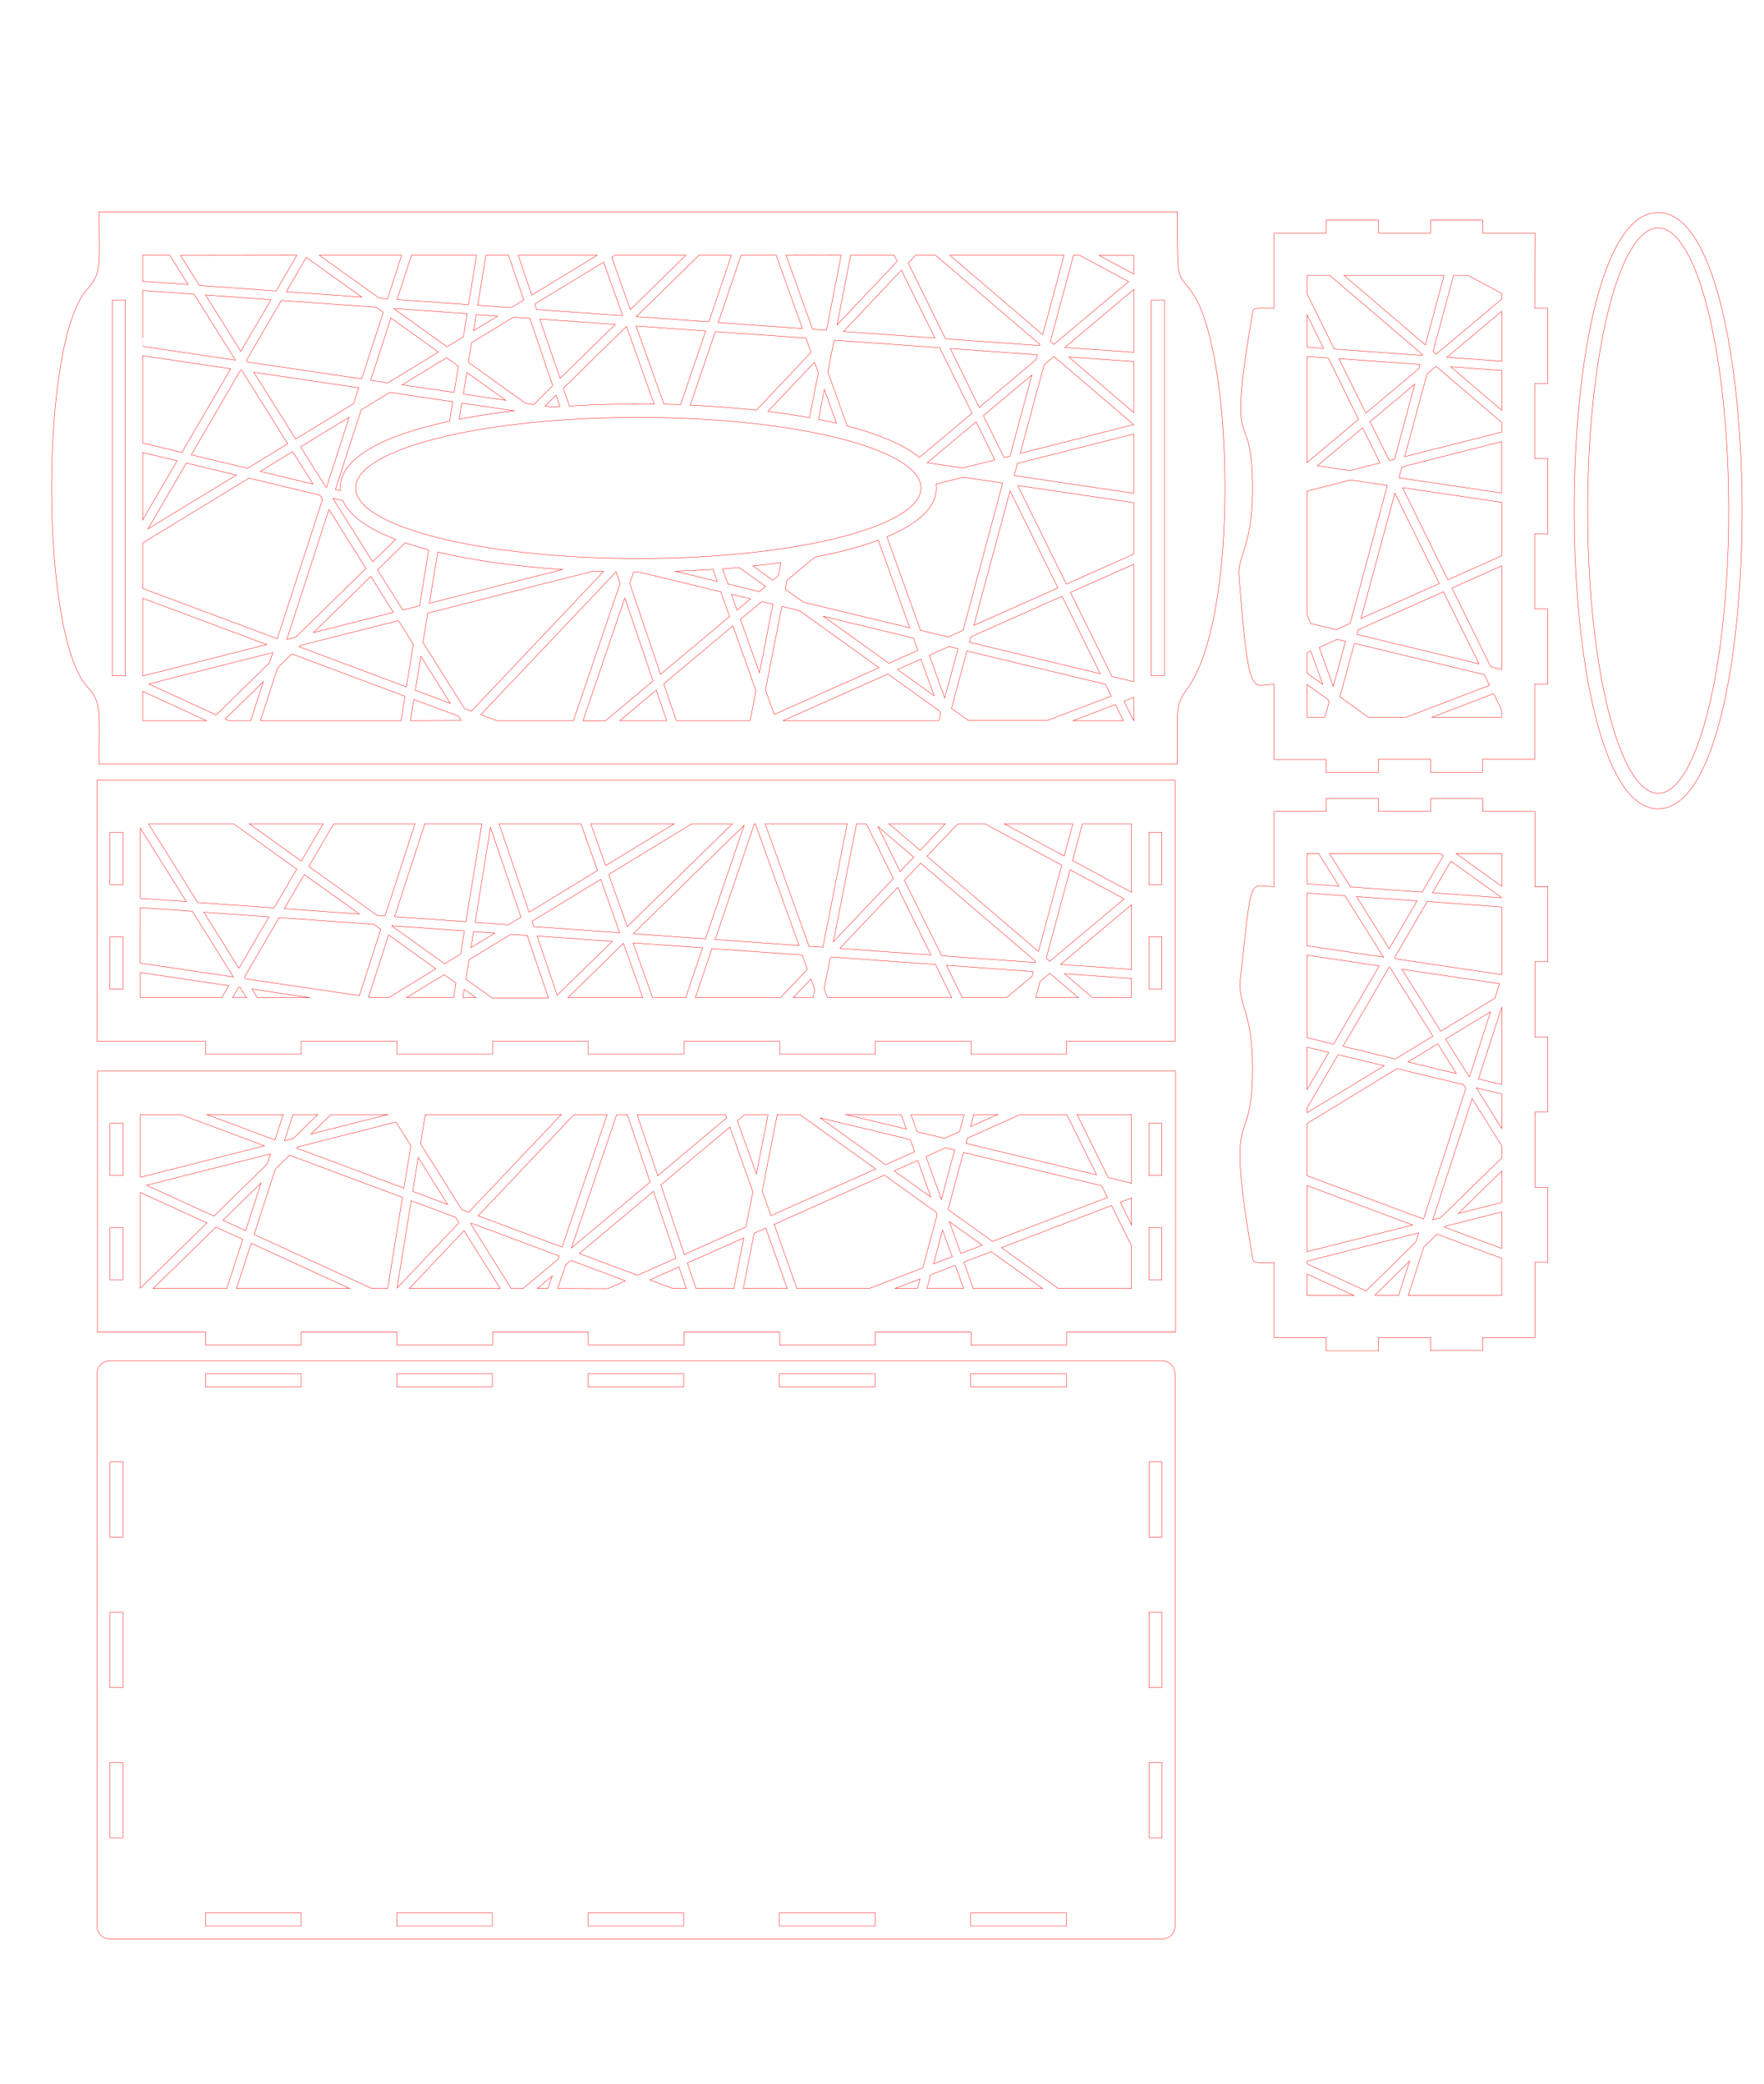 <?xml version="1.0" encoding="utf-8"?>
<!-- Generator: Adobe Illustrator 21.1.0, SVG Export Plug-In . SVG Version: 6.00 Build 0)  -->
<svg version="1.1" id="Layer_1" xmlns="http://www.w3.org/2000/svg" xmlns:xlink="http://www.w3.org/1999/xlink" x="0px" y="0px"
	 width="1150.2px" height="1358.7px" viewBox="0 0 1150.2 1358.7" enable-background="new 0 0 1150.2 1358.7" xml:space="preserve">
<path fill="none" stroke="#FF0000" stroke-width="0.25" stroke-miterlimit="10" d="M1081.2,138.5c-73.2,0-72.8,388.8,0,388.8
	C1154.2,527.3,1154.1,138.5,1081.2,138.5z M1035.2,332.9c0-101.8,20.6-184.3,46-184.3s46,82.5,46,184.3s-20.6,184.3-46,184.3
	C1055.8,517.1,1035.2,434.6,1035.2,332.9z"/>
<path fill="none" stroke="#FF0000" stroke-width="0.25" stroke-miterlimit="10" d="M1000.8,152h-34v-8.5h-34v8.5h-34v-8.5h-34v8.5
	h-34v49c-11.1,0-13.5-0.7-14,2.4c-17.6,103.2-0.1,54.8-0.1,115.8c0,37-9.8,42.7-8.8,56.4c6.4,83.4,8.7,70.5,22.8,70.5v49h34v8.5h34
	V495h34v8.5h34V495h34v-49h8.5v-49h-8.5v-49h8.5v-49h-8.5v-49h8.5v-49h-8.5L1000.8,152L1000.8,152z M957.2,179.5l22,11.8v3.7
	c-7.9,6.7-23,19.3-42.8,35.9l-2-1.7l13.4-49.7H957.2z M885.8,273.4c-10.7,9-22,18.4-33.5,28.1v-69.1l13.8,1L885.8,273.4z M873,233.8
	l52.9,3.8l-0.7,2.7c-10.6,8.9-22.3,18.7-34.6,29L873,233.8z M859,303.6c10.1-8.5,20-16.8,29.5-24.7l11.3,22.9l-19.5,5L859,303.6z
	 M893.3,274.9c10.3-8.6,20.1-16.8,29.2-24.5l-13.2,49l-3.4,0.9L893.3,274.9z M909.5,321.5l29,58.9l-51.1,22.8L909.5,321.5z
	 M941.2,385.8l23.2,47l-79.7-19.2l0.8-3L941.2,385.8z M914.5,317.9l64.7,9.6v34.8L944.1,378L914.5,317.9z M912.2,311.5l1.9-7.1
	l65-16.5v33.5L912.2,311.5z M979.2,267.5l-33.3-28.4l33.3,2.4V267.5z M943.4,232.9c15.4-12.9,27.8-23.3,35.8-30v32.6L943.4,232.9z
	 M936.4,238.8l42.8,36.6v6.3l-63.3,16l14.6-54C932.5,242.1,934.4,240.4,936.4,238.8z M927.5,231.7l-57.5-4.1l-17.6-35.8v-12.3H867
	l60.7,51.8L927.5,231.7z M863,227.1l-10.7-0.8v-21L863,227.1z M880.6,312.9l24,3.6l-24.2,89.9l-9.1,4.1l-16.8-4l-2.3-6.3v-80
	L880.6,312.9z M854.7,424.4l7.8,21.8l-10.2-7.3v-13.5L854.7,424.4z M860.2,422l11.7-5.2l5.4,1.3l-8,29.5L860.2,422z M873.7,454.3
	l9.4-34.9l84.7,20.4l3.4,7l-54.4,20.8h-24.6L873.7,454.3z M946.7,383.4l32.5-14.5v67.5l-7.2-1.7L946.7,383.4z M941.6,179.5
	l-12.2,45.4l-53.1-45.4H941.6z M852.3,446.3l13.7,9.8l0.6,1.6l-2.7,9.9h-11.6V446.3L852.3,446.3L852.3,446.3z M933.7,467.6
	l40.2-15.4l5.2,10.6v4.8H933.7L933.7,467.6z"/>
<path fill="none" stroke="#FF0000" stroke-width="0.25" stroke-miterlimit="10" d="M1000.8,529h-34v-8.5h-34v8.5h-34v-8.5h-34v8.5
	h-34v49c-16.4,0-14.4-10.6-22.1,61c-1.3,17.4,8,20.2,8,57.2c0,58.8-18.5,16.1,0.1,124.5c0.5,3.1,2.9,2.4,14,2.4v49h34v8.5h34V872h34
	v8.5h34V872h34v-49h8.5v-49h-8.5v-49h8.5v-49h-8.5v-49h8.5v-49h-8.5V529L1000.8,529z M897.2,844.6l-0.7-0.3l22.7-22.2l-7.3,22.5
	H897.2z M890.7,841.6L852.3,824v-1.8l72.8-18.5l-1.9,6L890.7,841.6z M852.3,772.9l68.8,25.7L852.3,816V772.9z M852.3,622.7l47,7
	l-29.7,51l-17.3-4.2V622.7z M866.4,686.1l-14.1,24.2v-27.6L866.4,686.1z M852.3,722.2l20.2-34.6l30.1,7.2l-50.3,30.6V722.2
	L852.3,722.2L852.3,722.2z M875.7,682.1l30-51.5l0.6,0.1l28,44.8l-24.5,14.9L875.7,682.1z M914.1,631.9l63.7,9.4l-3.1,9.5
	l-35.3,21.5L914.1,631.9z M937.5,680.5l12.1,19.4l-31.5-7.6L937.5,680.5z M942.6,677.4l29.3-17.8L958.2,702H958L942.6,677.4z
	 M964,703.4l15.2-46.7V707L964,703.4z M979.2,713.2v22.5l-16.6-26.5L979.2,713.2z M979.2,585.3L934,582l12-20.6l33.2,23.8V585.3
	L979.2,585.3z M979.2,591.3v44.1L910,625.1l-0.6-0.9l21.2-36.5L979.2,591.3z M905.8,618.5l-21.3-34l39.5,2.8L905.8,618.5z
	 M902.1,624l-49.8-7.4v-34.4L877,584L902.1,624z M852.3,766.5v-34.1l58.6-35.7l43.4,10.4l1.5,2.4l-27.6,85.2L852.3,766.5z
	 M959.9,716.2l19.3,30.8v7.9l-39.9,39l-5.1,1.3L959.9,716.2z M979.2,763.4v20.5l-28.3,7.2L979.2,763.4z M942.4,799.4l36.8-9.3v23.8
	L941.8,800L942.4,799.4z M979.2,556.5v21.3l-29.7-21.3H979.2z M939.1,556.5l2,1.4l-13.8,23.7l-46.8-3.4l-13.6-21.7H939.1
	L939.1,556.5z M859.8,556.5l13.3,21.2l-20.8-1.5v-19.7H859.8z M852.3,844.6v-14l30.5,14H852.3z M918.2,844.6l10.2-31.6l8.6-8.4
	l42.1,15.7v24.3H918.2L918.2,844.6z"/>
<path fill="none" stroke="#FF0000" stroke-width="0.25" stroke-miterlimit="10" d="M695.3,687.3v-8.5h70.9V508.7h-703v170.1H134v8.5
	h62.4v-8.5h62.4v8.5h62.4v-8.5h62.4v8.5H446v-8.5h62.4v8.5h62.4v-8.5h62.4v8.5L695.3,687.3L695.3,687.3z M492.5,537l28.5,79.4
	l-54.7-3.9l25.6-75.5H492.5z M289.9,628.3l-34.5-24.7v-0.1l47.4,3.4l-2.4,15L289.9,628.3z M128.9,588.4L96.8,537h55.4l41.3,29.6
	l-14.8,25.3L128.9,588.4z M175.4,597.7l-19.6,33.6l-22.9-36.6L175.4,597.7z M91.5,539.9l30,47.9l-30-2.1V539.9z M210.7,537
	l-14.2,24.4l-34-24.4H210.7z M198.4,570.1l36,25.8l-49-3.5L198.4,570.1z M201.4,564.9l16.2-27.9h53l-19.5,60.1l-5.3-0.4L201.4,564.9
	z M257.3,597.6L277,537h37.2l-10.4,63.9L257.3,597.6z M308.8,607.3l13.9,1l-15.6,9.5L308.8,607.3z M309.8,601.3l10-61.9l19.9,58.5
	l-8.2,5L309.8,601.3z M325.4,537h53.4l10.8,30.5L345,594.7L325.4,537z M385.2,537h54.5l-44.8,27.3L385.2,537z M91.5,591.7l33.9,2.4
	l26.8,42.8l-60.8-9L91.5,591.7L91.5,591.7z M155.6,643.5l0.9,0.1l4.2,6.8h-9.1L155.6,643.5z M159.4,637l22.6-38.8l61.7,4.4l4.6,3.3
	l-14,43.2l-74.2-11L159.4,637z M240.3,650l13.1-40.5l30.8,22.1l-30.8,18.8C241.2,650.4,243.8,650.5,240.3,650z M265,650.4l24.6-15
	l7.7,5.5l-1.5,9.4H265V650.4z M302.7,644.9l7.7,5.5h-8.6L302.7,644.9z M303.8,638.3l2.1-12.7l27.2-16.5l10.7,0.8l13.8,40.7h-36.8
	L303.8,638.3z M350.2,610.2l49,3.5l-35.9,35.1L350.2,610.2z M348.1,604.1l-1.2-3.5l44.8-27.3l12.4,34.8L348.1,604.1z M396.9,570.1
	l54.3-33.1h26.4L409,604.1L396.9,570.1z M485.2,538L460,612.1l-47.1-3.4L485.2,538z M464.2,618.4l58.9,4.2l3.3,9.3L509,650.4h-55.6
	L464.2,618.4z M528.8,638.2l2.4,6.8l-1.1,5.4h-12.9L528.8,638.2z M527.5,616.9L498.9,537h53.5l-15.8,80.5L527.5,616.9z M558.5,537
	h6.4l17.6,35.7L543.4,614L558.5,537z M579.6,537h36.8L600,554.4L579.6,537z M595.8,558.8l-8.9,9.4l-14.4-29.3L595.8,558.8z
	 M624.6,537h17.5l50.2,27l-15.2,56.3l-72.7-62.1L624.6,537z M737.8,537v44.7L699.3,561l6.5-24H737.8L737.8,537z M693.9,558.1
	L654.8,537h44.8L693.9,558.1z M697.7,567l35.3,19c-7.1,6-24.6,20.7-48.5,40.7l-2.3-2L697.7,567z M737.8,589.8V632l-46.3-3.3
	C714.9,609.1,731.6,595,737.8,589.8z M585.3,578.5l21.7,44.1l-59.4-4.3L585.3,578.5z M589.7,573.9l10.6-11.2l75.1,64.1l-0.2,0.7
	l-61.2-4.4L589.7,573.9z M675.3,650.4l2.8-10.5c2.2-1.8,4.3-3.6,6.4-5.4l18.6,15.9H675.3z M712.3,650.4l-18.2-15.6l43.7,3.1v12.4
	L712.3,650.4L712.3,650.4z M749.1,542.7h8.5v34h-8.5V542.7z M749.1,610.7h8.5v34h-8.5V610.7z M80.2,644.8h-8.5v-34h8.5V644.8z
	 M80.2,576.7h-8.5v-34h8.5V576.7z M91.5,650.4V634l57.7,8.6l-4.6,7.8L91.5,650.4L91.5,650.4z M167.8,650.4l-3.5-5.6l37.8,5.6H167.8z
	 M370.3,650.4l36.2-35.4l12.6,35.4H370.3z M425.5,650.4l-12.7-35.7l45.3,3.2l-11,32.5H425.5L425.5,650.4z M539.5,650.4l-2.1-5.9
	l3.8-19.5l1-1.1l67.8,4.9l10.6,21.6H539.5L539.5,650.4z M627.5,650.4l-10.4-21.1l56.6,4.1l-0.8,3.1c-5.3,4.4-10.8,9.1-16.6,13.9
	H627.5L627.5,650.4z"/>
<path fill="none" stroke="#FF0000" stroke-width="0.25" stroke-miterlimit="10" d="M63.2,868.4H134v8.5h62.4v-8.5h62.4v8.5h62.4
	v-8.5h62.4v8.5H446v-8.5h62.4v8.5h62.4v-8.5h62.4v8.5h62.4v-8.5h70.9V698.3h-703v170.1H63.2z M409,726.6l14.9,44
	c-19.5,16.3-37,31-51.3,43l29.5-86.9h6.9V726.6z M521.5,726.6l49.5,35.5l-68.3,30.4l-5.7-16l9.8-49.9H521.5z M453.8,840l-5.6-16.6
	L485,807l-6.5,33H453.8L453.8,840z M438.7,840l-15-5.6l19-8.5l4.8,14.1H438.7z M91.5,777.4l43.4,19.9l-43.4,42.5
	C91.5,839.8,91.5,777.4,91.5,777.4z M357.3,840h-6.9c2.8-2.4,6-5.1,9.7-8.1L357.3,840z M341.1,840h-7.8l-26.4-42.2l0.4-0.4
	l57.3,21.4l-0.8,2.2C354,829.1,346.3,835.6,341.1,840z M326.2,840h-59.3l35.7-37.7L326.2,840z M258.9,839.7l9.2-56.9l29,10.8
	l2.2,3.5L258.9,839.7z M269.1,776.7l3.6-22.1l19.2,30.6L269.1,776.7z M267.9,746.9l-4.5,27.7l-69.9-26.1l0.8-0.8l63.9-16.2
	L267.9,746.9z M262.4,780.6l-9.6,59.4h-10.3l-76.8-35.2l13.8-42.6l9.3-9.1L262.4,780.6z M160.2,802.3l-14.8-6.8l24.8-24.3
	L160.2,802.3z M174.2,758.9l-34.7,33.9l-43.9-20.1l80.8-20.5L174.2,758.9z M99.9,840l40.9-40l17.5,8l-10.4,32H99.9z M163.8,810.5
	L228,840h-73.8L163.8,810.5z M363.6,840l5.3-15.5c1.1-0.9,2.2-1.9,3.4-2.8l35.5,13.3l-11.5,5.1L363.6,840L363.6,840z M440.8,820.2
	l-25.1,11.2l-38-14.2c13.6-11.4,30.1-25.2,48.4-40.5L440.8,820.2z M430.9,772.5c14.1-11.9,29.3-24.6,45-37.7l15,42.2l-4.5,22.9
	l-40.2,17.9L430.9,772.5z M484.7,840l7-36l7.6-3.4l14,39.4H484.7L484.7,840z M504.8,798.2l71.9-32.1l33.7,24.2l0.6,1.8l-9.3,34.5
	l-35,13.4h-47.1L504.8,798.2z M620.9,819.3l-12.2,4.6l5.9-22L620.9,819.3z M619,796.4l21.5,15.4l-14,5.4L619,796.4z M613.8,781.9
	l-10-27.9l12.7-5.7l6,1.4L613.8,781.9z M606.9,780.4l-23.8-17.1l15.3-6.8L606.9,780.4z M577.4,759.3l-42.6-30.5l58.7,14.1l2.9,8
	L577.4,759.3z M583.6,840l16.3-6.2l-1.7,6.2H583.6z M604.4,840l2.4-8.9l16.1-6.2l5.4,15L604.4,840L604.4,840z M628.5,822.8l17.8-6.8
	l33.5,24h-45.2L628.5,822.8z M737.8,798.6l-7.3-14.8l7.3-2.8V798.6z M737.8,812.2V840h-47.7L653,813.4l71.8-27.5L737.8,812.2z
	 M647.2,809.3l-29-20.7l10-37.3l90.1,21.7l3.8,7.7L647.2,809.3z M629.9,745.4l0.9-3.4l34.5-15.4h30.3l19.4,39.3L629.9,745.4z
	 M632.8,734.5l2.1-7.9h15.6L632.8,734.5z M625.7,737.7l-9.8,4.4l-17.9-4.3l-4-11.1h34.7L625.7,737.7z M591,736.1l-39.3-9.5h35.9
	L591,736.1z M500.8,726.6l-7.6,38.8l-12.4-34.7c1.6-1.3,3.2-2.7,4.8-4.1H500.8z M473.8,728.8c-15.7,13.1-30.8,25.8-44.9,37.7
	l-13.5-39.8H473L473.8,728.8z M366.5,813l-54.7-20.4l62.5-66h21.6L366.5,813z M305.6,790.3l-4.5-1.7l-26.9-43l3.1-19H366
	L305.6,790.3z M202.8,739.3l13-12.7h37.1L202.8,739.3z M191.3,742.2l-5.8,1.5l5.5-17.1h16.2L191.3,742.2z M179.3,743.2l-44.4-16.6
	h49.8L179.3,743.2z M172.4,747l-80.9,20.5v-40.9h26.3L172.4,747z M749.1,732.3h8.5v34h-8.5V732.3z M749.1,800.3h8.5v34h-8.5V800.3z
	 M737.8,771.4l-15.2-3.7l-20.3-41.1h35.5V771.4L737.8,771.4z M71.7,732.3h8.5v34h-8.5V732.3z M71.7,800.3h8.5v34h-8.5V800.3z"/>
<path fill="none" stroke="#FF0000" stroke-width="0.25" stroke-miterlimit="10" d="M757.7,887.1h-686c-5.2,0.3-8.2,3.6-8.5,8.5v360
	c0.3,4.8,3.3,8.2,8.5,8.5h686c4.8-0.3,8.2-3.2,8.5-8.5v-360C765.8,890.3,762.4,887.4,757.7,887.1z M80.2,1198.1h-8.5v-49h8.5V1198.1
	z M80.2,1100.1h-8.5v-49h8.5V1100.1z M80.2,1002.1h-8.5v-49h8.5V1002.1z M196.4,1255.6H134v-8.5h62.4V1255.6z M196.4,904.1H134v-8.5
	h62.4V904.1z M321.1,1255.6h-62.4v-8.5h62.4V1255.6z M321.1,904.1h-62.4v-8.5h62.4V904.1z M445.8,1255.6h-62.4v-8.5h62.4V1255.6z
	 M445.8,904.1h-62.4v-8.5h62.4V904.1z M570.6,1255.6h-62.4v-8.5h62.4V1255.6z M570.6,904.1h-62.4v-8.5h62.4V904.1z M695.3,1255.6
	h-62.4v-8.5h62.4V1255.6z M695.3,904.1h-62.4v-8.5h62.4V904.1z M757.7,1198.1h-8.5v-49h8.5V1198.1z M757.7,1100.1h-8.5v-49h8.5
	V1100.1z M757.7,1002.1h-8.5v-49h8.5V1002.1z"/>
<path fill="none" stroke="#FF0000" stroke-width="0.25" stroke-miterlimit="10" d="M778.6,192.7c-10.6-17.1-10.9-1.7-10.9-54.6h-703
	c0,32.4,2,39.9-7.6,50.2c-31.3,33.6-31.3,225.9,0,259.6c9.5,10.2,7.6,17.3,7.6,50.2h703c0-32.2-1.6-38.4,5.6-47.9
	C808.2,405.1,804.5,234.2,778.6,192.7z M703.9,166.4l32,17.2c-7.2,6-24.7,20.8-48.7,40.9l-2.3-2l15.1-56.1H703.9z M474.6,380.7
	l-3.5-9.8c3.7-0.3,7.3-0.6,10.9-0.9l17.2,12.3c-1.3,1.1-2.7,2.3-4,3.4L474.6,380.7z M489.4,390.4c-2.9,2.5-5.9,4.9-8.8,7.4
	l-3.7-10.4L489.4,390.4z M273.6,394.9l-11,2.8l-16.4-26.2l18-17.6c4.8,1.6,9.9,3.1,15.3,4.6L273.6,394.9z M274.4,427.8l19.2,30.7
	l-22.8-8.5L274.4,427.8z M124.7,296.5l32.1-55.1l0.9,0.1l29.9,47.8l-26.2,16L124.7,296.5z M154.1,309.7l-57.6,35.1l25-42.9
	L154.1,309.7z M334.8,206.8l10.7,0.8l14.9,43.9l-12.5,12.3l-5.1-0.8l-37.4-26.8l2.1-12.8L334.8,206.8z M308.8,215.6l1.7-10.5l14,1
	L308.8,215.6z M537.5,253.9l7.9,22c-3.8-0.9-7.7-1.7-11.7-2.5L537.5,253.9z M619.6,227.2l56.8,4.1l-0.9,3.2
	c-11.3,9.5-23.8,20-37,31.1L619.6,227.2z M648.7,299.8l-21,5.3l-23.1-3.4c10.9-9.2,21.6-18.1,31.9-26.7L648.7,299.8z M633.8,269.4
	c-11,9.2-22.5,18.9-34.3,28.8c-10.1-8.3-26.5-15.2-47.1-20.5l-12.6-35.2l3.8-19.6l1-1.1l68.1,4.9L633.8,269.4z M527.8,272.3
	c-8.6-1.6-17.7-2.9-27.1-4.1l30.4-32.1l2.5,6.8L527.8,272.3z M493.2,267.4c-13.9-1.5-28.4-2.6-43.1-3.3l16.3-47.9l59.1,4.2l3.3,9.3
	L493.2,267.4z M443.8,263.8c-3.6-0.1-7.3-0.2-10.9-0.3l-18.2-51l45.4,3.3L443.8,263.8z M426.5,263.4c-18.5-0.2-37.1,0.2-55.2,1.3
	l-4-11.6l41.2-40.3L426.5,263.4z M360,265.4c-0.9-0.1-2.3-0.4-4.6-0.7l7.2-7.1l2.5,7.4C363.4,265.2,361.7,265.3,360,265.4z
	 M258,351.6l-15,14.7l-26-41.5l6.6,1.6C228,336.5,240.3,344.9,258,351.6z M221.8,318.1c0,0.6,0,1.2,0.1,1.8l-3.2-0.8l16.8-51.9
	l18.7-11.4l41,6.1l-2.1,12.7C250.9,283.6,221.8,298.1,221.8,318.1z M230.5,263.2l-37.7,23l-27.3-43.5l68.4,10.1L230.5,263.2z
	 M262.2,250.9l29-17.7l7.7,5.5l-2.8,17.1L262.2,250.9z M299.4,273.3l1.7-10.5l34.1,5C322.6,269.3,310.6,271.1,299.4,273.3z
	 M365.2,246.7L352,208l49.2,3.5L365.2,246.7z M329.8,261l-27.7-4.1l2.3-14.1L329.8,261z M302.1,219.7l-10.6,6.4l-34.6-24.8l0.1-0.2
	l47.6,3.4L302.1,219.7z M285.9,229.5l-33,20.1l-11.2-1.7l13.2-40.6L285.9,229.5z M235.8,247l-74.4-11l-0.7-1.1l22.7-39l61.9,4.4
	l4.6,3.3L235.8,247z M157,229.1l-23-36.8l42.7,3.1L157,229.1z M190.8,294.4l13.3,21.2l-34.4-8.3L190.8,294.4z M196,291.3l31.7-19.3
	l-14.8,45.7l-0.4-0.1L196,291.3z M214.5,332.1l24.1,38.5l-45.8,44.8l-5.8,1.5L214.5,332.1z M241.8,375.8l14.7,23.4l-52.1,13.2
	L241.8,375.8z M285.4,359.9c23.4,5.6,51.6,9.4,81.4,11.4l-86.8,22L285.4,359.9z M231.9,318.1c0-25.4,82.5-46,184.3-46
	s184.3,20.6,184.3,46s-82.5,46-184.3,46S231.9,343.5,231.9,318.1z M467.6,379l-27.2-6.6c8.2-0.3,16.4-0.7,24.5-1.2L467.6,379z
	 M413.2,372.9c1,0,2,0,3,0c3.7,0.8,14.8,3.5,53.8,12.9l5.7,16.1c-15.7,13.2-30.8,25.9-45,37.7l-20.1-59.3L413.2,372.9z M491,369
	c6.2-0.7,12.3-1.4,18.2-2.2l-1.6,8.4c-1.2,1-2.5,2.1-3.7,3.1L491,369z M513.1,378.4c6-5.1,12.1-10.1,18.2-15.2
	c15.6-3,29.6-6.7,41.4-11l20.5,57.1l-69.3-16.7l-11.9-8.5L513.1,378.4z M595.6,416l2.9,8l-18.9,8.4l-42.7-30.6L595.6,416z
	 M600.5,429.7l8.6,23.9l-23.9-17.1L600.5,429.7z M600.2,410.9l-21.9-61c20.1-8.3,32.3-19,32.3-31.9c0-0.8-0.1-1.6-0.2-2.4l17.6-4.5
	l25.8,3.8l-25.8,96l-9.8,4.4L600.2,410.9z M633,415.2l59.5-26.5l24.9,50.5l-85.3-20.5L633,415.2z M635,407.7l23.6-87.7l31.2,63.3
	L635,407.7z M658.6,297.3l-3.9,1L641.2,271c11.1-9.3,21.7-18.2,31.6-26.5L658.6,297.3z M680.8,237.8c2.2-1.8,4.3-3.6,6.4-5.4
	l52,44.4l-74,18.8L680.8,237.8z M693.8,166.4l-13.9,51.8l-60.6-51.8H693.8z M597,166.4h13l68.1,58.2l-0.2,0.7l-61.4-4.4l-24.3-49.4
	L597,166.4z M609.6,220.4l-59.6-4.3l37.8-40L609.6,220.4z M583,166.4l2,4l-39.2,41.4l8.9-45.4H583L583,166.4z M548.5,166.4
	l-9.6,48.9l-9.1-0.7l-17.3-48.3L548.5,166.4L548.5,166.4z M506.1,166.4l17.1,47.8l-54.9-3.9l14.9-43.9H506.1z M476.9,166.4
	l-14.7,43.4l-47.3-3.4l40.9-40H476.9L476.9,166.4L476.9,166.4z M401,166.4h46.2L411,201.9l-12.1-34.2L401,166.4z M406,205.8l-56.1-4
	l-1.2-3.6l44.9-27.3L406,205.8z M389.4,166.4l-42.7,26l-8.8-26H389.4z M316.8,166.4h14.8l9.9,29.2l-8.2,5l-21.8-1.6L316.8,166.4z
	 M310.7,166.4l-5.2,32.2l-46.6-3.3l9.4-28.9H310.7z M261.9,166.4l-9.2,28.4l-5.4-0.4l-39.1-28H261.9z M235.9,193.7l-49.2-3.5
	l13-22.4L235.9,193.7z M193.6,166.4L180,189.7l-50-3.6l-12.3-19.6L193.6,166.4L193.6,166.4z M93,166.4h17.7l12,19.1L93,183.4V166.4z
	 M93,189.4l33.6,2.4l26.9,43l-60.5-9C93,225.9,93,189.4,93,189.4z M93,231.9l57.4,8.5L118.6,295L93,288.8V231.9z M93,295l22.5,5.4
	L93,339V295z M93,354l69.4-42.3l46.2,11.1l1.7,2.7l-29.5,90.9L93,383.6V354L93,354z M93,390l80.9,30.2L93,440.7V390z M81.7,440.6
	h-8.5v-245h8.5V440.6z M93,469.8v-19.1l41.6,19.1H93z M97,445.9l80.9-20.5l-2.2,6.7l-34.7,34L97,445.9z M149,469.8l-2.2-1l24.9-24.4
	l-8.2,25.4H149z M261.5,469.8h-91.7l11.2-34.4l9.3-9.1l73.8,27.6L261.5,469.8z M195,421.6l0.8-0.8l64-16.2l9.7,15.5l-4.5,27.7
	L195,421.6z M267.6,469.8l2.2-13.8l29,10.8l1.8,2.9L267.6,469.8L267.6,469.8z M302.8,461.9l-27-43.1l3.1-19.1l108.2-27.4
	c2.2,0.1,4.3,0.2,6.5,0.2l-86.2,91.1L302.8,461.9z M323.9,469.8l-10.4-3.9l88.2-93.1l2.6,7.6l-30.4,89.4H323.9L323.9,469.8z
	 M380.2,469.8l27.2-80l18.4,54.1c-11.1,9.3-21.4,18-31,26h-14.6V469.8z M404.2,469.8c7.5-6.3,15.4-12.9,23.7-19.9l6.8,19.9H404.2z
	 M489.1,469.8H441l-8.2-24c14.2-11.9,29.3-24.6,45.1-37.8l15,42.3L489.1,469.8z M482.8,403.8c4.6-3.8,9.2-7.7,13.9-11.6l7.3,1.7
	l-8.8,44.7L482.8,403.8z M499.1,449.7l10.7-54.4l11.5,2.8l51.9,37.2l-68.4,30.5L499.1,449.7z M612.1,469.8H510.7l68.2-30.4
	l33.8,24.2l0.6,1.8L612.1,469.8z M606,427.2l12.7-5.7l6,1.4l-8.7,32.2L606,427.2z M631.6,469.8l-11.2-8l10.1-37.4l90.3,21.7l3.8,7.7
	l-41.7,15.9h-51.3V469.8z M699.7,469.8l27.6-10.5l5.2,10.5H699.7z M739.3,469.8h-0.1l-6.3-12.7l6.4-2.4L739.3,469.8L739.3,469.8z
	 M739.3,444.4L725,441l-27-54.8l41.3-18.4V444.4L739.3,444.4z M739.3,361.2l-44,19.6l-31.7-64.3l75.7,11.2V361.2z M739.3,321.6
	l-78-11.6l2.1-7.9l75.9-19.2V321.6z M739.3,269l-42.5-36.3l42.5,3V269z M739.3,229.7l-45-3.2c21.8-18.3,37.9-31.8,45-37.8V229.7z
	 M739.3,178.7l-22.7-12.2h22.7V178.7z M759.2,440.6h-8.5v-245h8.5V440.6z"/>
</svg>
